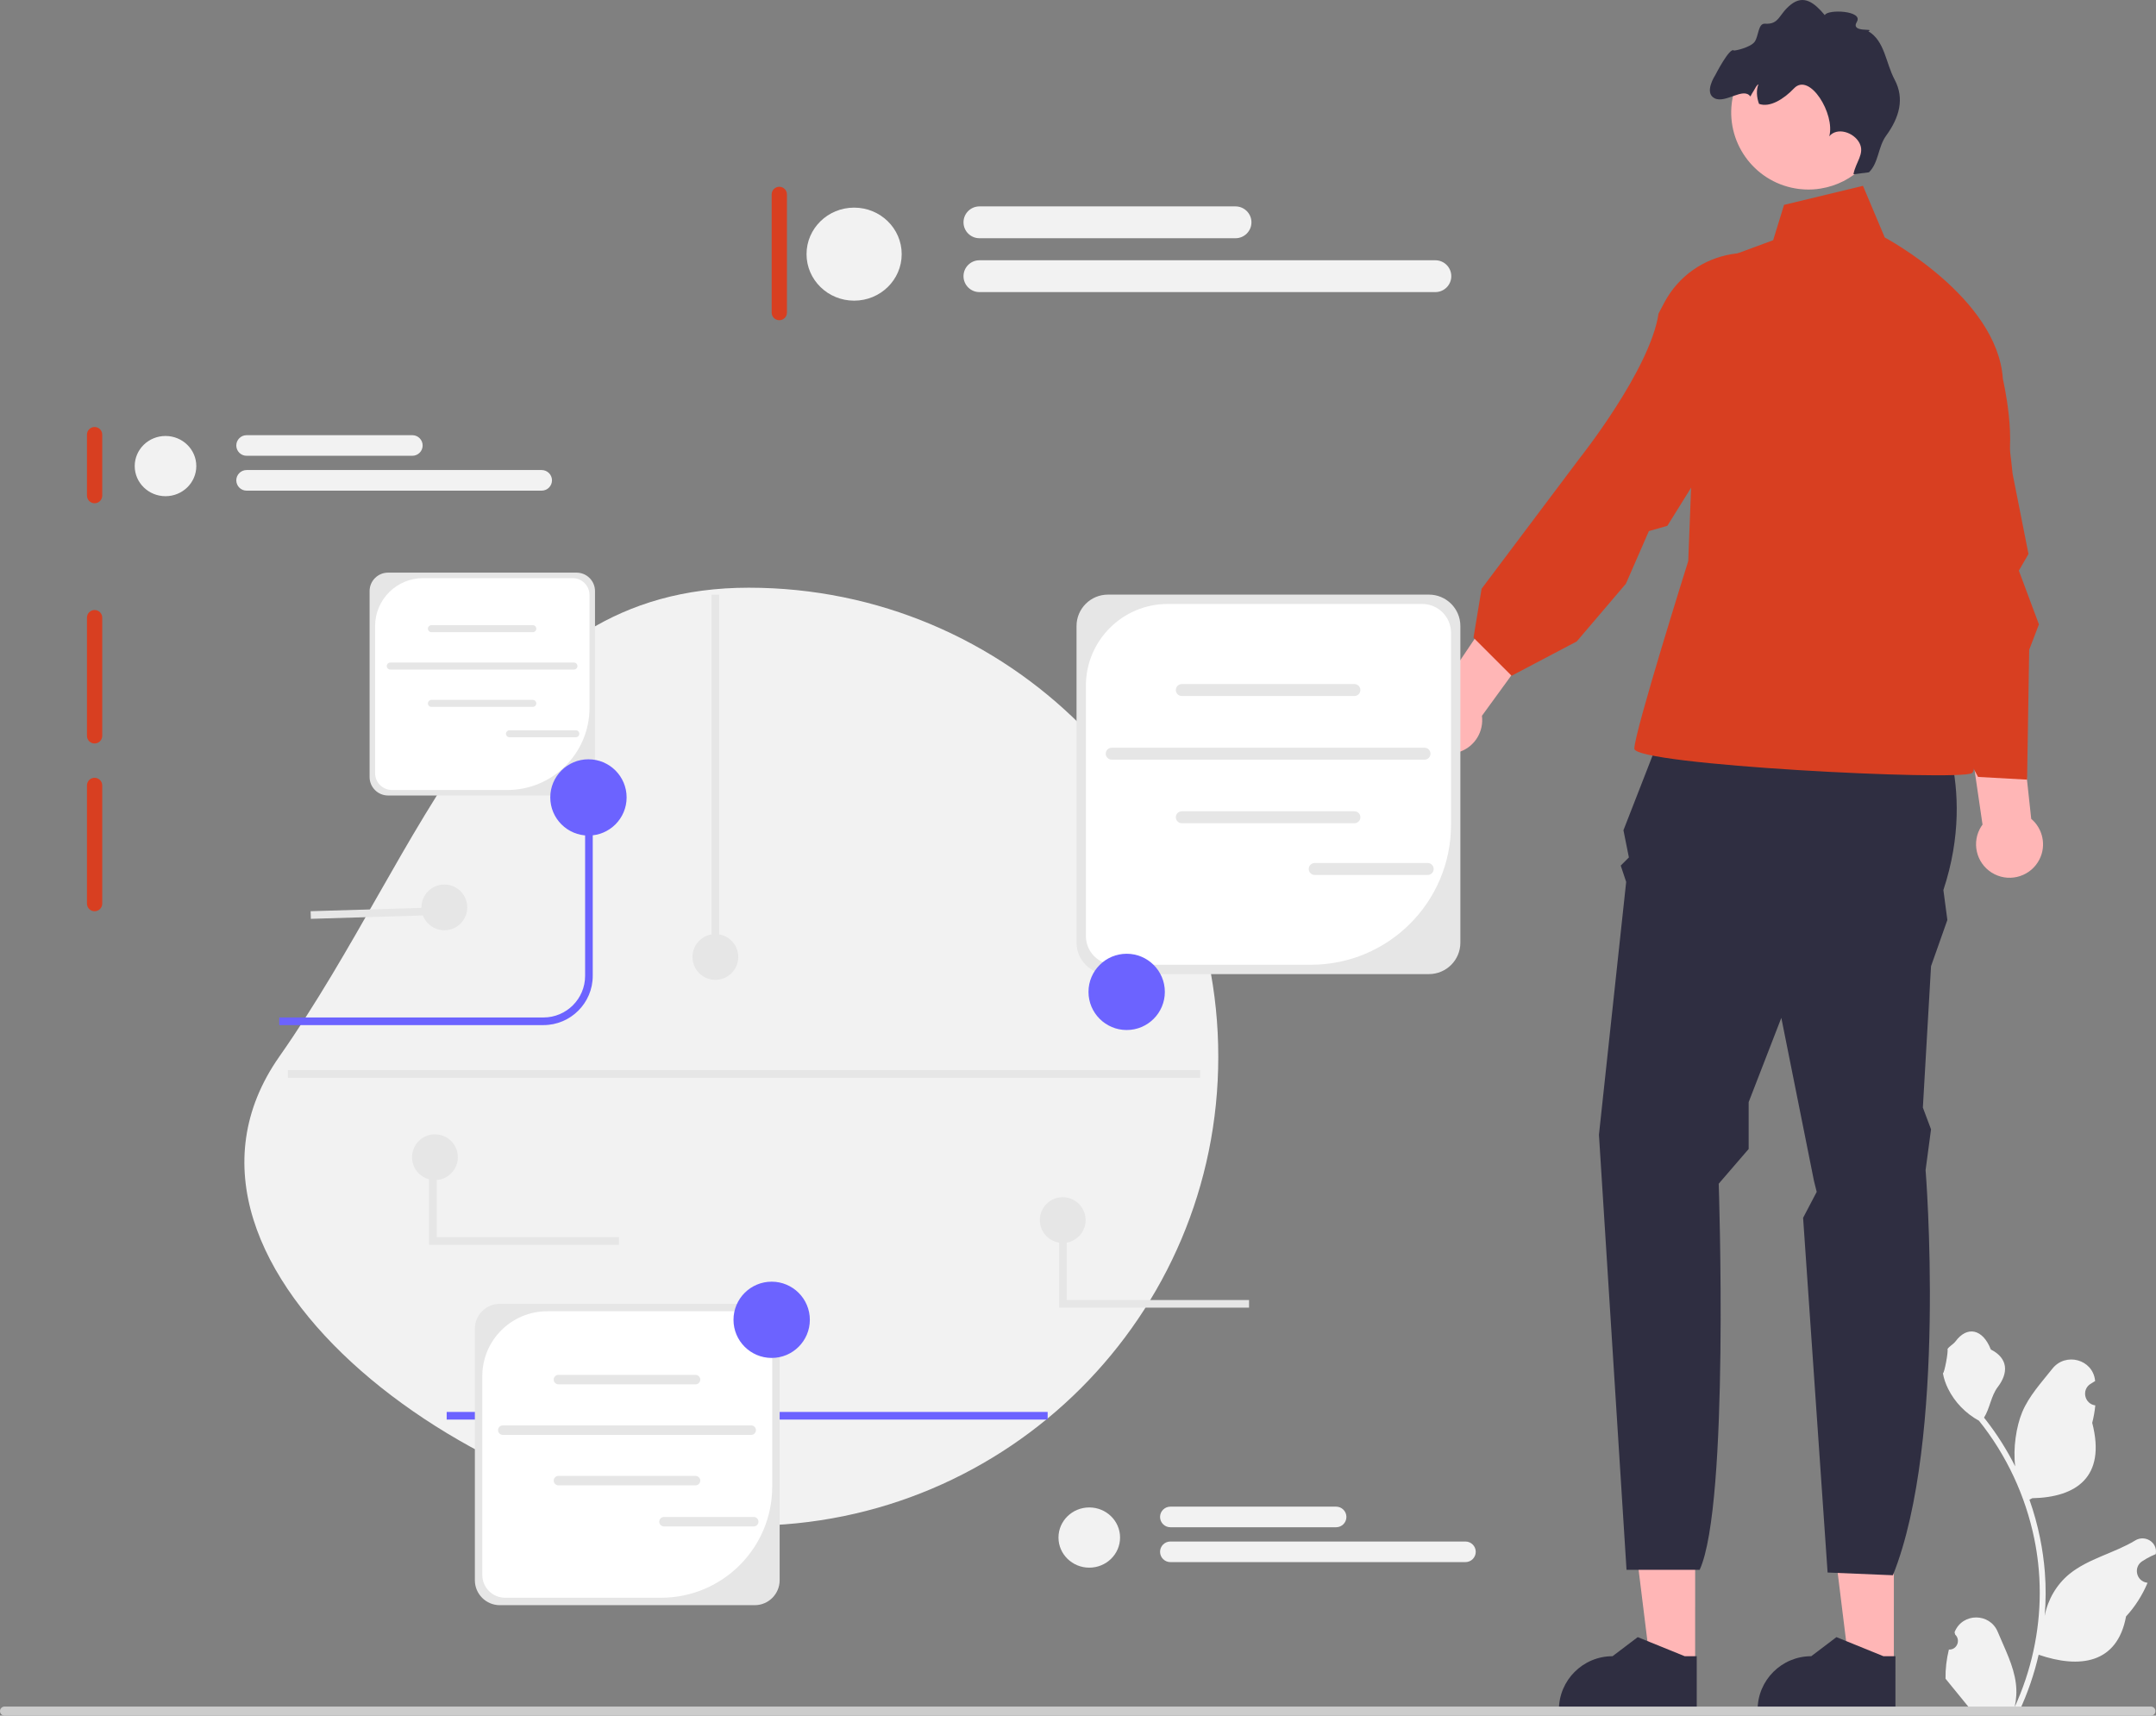 <svg width="480" height="382" viewBox="0 0 480 382" fill="none" xmlns="http://www.w3.org/2000/svg">
<rect x="0" y="0" width="480" height="382" fill="#808080" stroke="none"/>
<g clip-path="url(#clip0_53269_6744)">
<path d="M421.639 370.687L411.661 370.686L406.914 332.235L421.641 332.236L421.639 370.687Z" fill="#FFB6B6"/>
<path d="M421.991 381.086L391.306 381.085V380.697C391.306 374.108 396.653 368.766 403.249 368.766L408.855 364.518L419.313 368.766L421.992 368.766L421.991 381.086Z" fill="#2F2E41"/>
<path d="M377.4 370.687L367.422 370.686L362.675 332.235L377.402 332.236L377.4 370.687Z" fill="#FFB6B6"/>
<path d="M377.752 381.086L347.066 381.085V380.697C347.067 374.108 352.414 368.766 359.01 368.766L364.616 364.518L375.074 368.766L377.752 368.766L377.752 381.086Z" fill="#2F2E41"/>
<path d="M372.647 156.102L430.217 157.312C430.217 157.312 440.567 174.264 432.665 198.177L433.55 204.837L429.914 215.129L428.096 246.61L429.914 251.453L428.702 260.534C428.702 260.534 433.55 320.469 421.43 350.739L406.886 350.134L401.432 271.157L404.462 265.377L403.856 262.955L396.584 226.631L389.312 245.399V255.827L382.646 263.561C382.646 263.561 385.07 334.999 378.404 349.528H362.12L355.981 252.664L362.042 196.361L360.83 192.729L362.648 190.912L361.436 184.858L372.647 156.102Z" fill="#2F2E41"/>
<path d="M397.19 45.615L414.764 41.377L419.612 52.88C419.612 52.88 444.695 66.199 445.907 84.361C445.907 84.361 449.306 98.89 446.276 105.55C443.246 112.209 430.52 133.398 430.52 133.398C430.52 133.398 442.034 170.328 439.004 172.144C435.974 173.961 363.859 170.328 363.859 166.696C363.859 163.063 375.861 124.923 375.861 124.923L378.403 59.539L394.766 53.485L397.19 45.615Z" fill="#D83F21"/>
<path d="M444.04 194.645C440.362 192.793 438.883 188.313 440.736 184.638C440.923 184.268 441.142 183.927 441.379 183.603L431.6 116.623L445.138 117.056L452.22 182.317C454.787 184.492 455.638 188.208 454.057 191.344C452.203 195.018 447.719 196.496 444.04 194.645Z" fill="#FFB6B6"/>
<path d="M315.58 163.032C314.099 159.192 316.014 154.88 319.857 153.4C320.244 153.252 320.636 153.146 321.029 153.064L358.807 96.873L368.548 106.276L329.927 159.385C330.367 162.718 328.5 166.043 325.22 167.305C321.377 168.785 317.061 166.871 315.58 163.032Z" fill="#FFB6B6"/>
<path d="M419.371 99.728C415.546 86.6 421.899 73.205 435.586 73.27C439.542 73.288 442.616 74.435 443.467 77.61C446.449 88.72 448.074 105.491 448.074 105.491L451.611 123.348L449.469 127.055L453.935 139.022L451.768 144.683L451.3 173.593L440.392 172.988L428.373 150.948L423.778 148.218C423.778 148.218 427.468 112.584 420.128 102.324L419.371 99.728Z" fill="#D83F21"/>
<path d="M370.51 67.419C376.889 55.321 393.218 52.455 403.018 62.001C405.85 64.76 407.264 67.718 405.669 70.592C400.087 80.653 387.148 91.485 387.148 91.485L371.214 117.075L367.095 118.255L361.986 129.962L351.037 142.822L336.535 150.462L328.051 141.987L329.852 131.092L351.685 102.03C351.685 102.03 367.394 82.285 369.249 69.811L370.51 67.419Z" fill="#D83F21"/>
<path d="M400.529 42.077C400.93 42.125 401.33 42.161 401.728 42.179C402.967 42.247 404.19 42.176 405.369 41.977C408.952 41.403 412.208 39.708 414.719 37.221C417.375 34.598 419.192 31.096 419.683 27.11C420.834 17.701 414.127 9.13 404.708 7.98C395.425 6.84 386.962 13.327 385.612 22.52C385.59 22.662 385.569 22.799 385.553 22.94C384.403 32.356 391.103 40.922 400.529 42.077Z" fill="#FFB6B6"/>
<path d="M381.739 21.89C384.178 23.095 388.165 19.306 389.692 21.486C389.94 21.015 390.214 20.559 390.484 20.128C390.729 19.743 391.079 18.92 391.485 18.779C390.972 20.015 391.085 21.69 391.617 23.124C394.024 24.023 397.174 22.034 399.402 19.682C402.9 15.994 408.611 25.451 407.26 30.346C408.979 28.249 412.708 29.432 413.972 31.829C415.235 34.22 413.101 36.136 412.645 38.803L416.09 38.366C418.264 36.251 418.112 32.687 419.902 30.236C422.892 26.133 424.05 21.948 421.802 17.714C419.809 13.97 419.622 9.125 415.965 6.967C417.563 6.186 411.879 7.406 413.398 4.862C414.922 2.323 406.795 2.015 406.265 3.375C403.942 0.598 401.6 -1.232 398.743 0.993C395.937 3.182 396.228 5.482 392.933 5.276C391.386 5.181 391.556 8.061 390.637 9.316C389.723 10.565 386.171 11.367 385.998 11.233C385.059 10.5 381.867 16.743 381.867 16.743C381.867 16.743 379.279 20.669 381.739 21.89Z" fill="#2F2E41"/>
<path d="M166.701 130.856C224.432 130.856 271.232 177.61 271.232 235.284C271.232 292.957 224.432 339.711 166.701 339.711C108.971 339.711 29.074 282.529 62.171 235.284C95.268 188.038 108.971 130.856 166.701 130.856Z" fill="#F2F2F2"/>
<path d="M306.608 135.824C305.67 135.824 304.908 136.586 304.908 137.522V191.858C304.908 192.795 305.67 193.556 306.608 193.556C307.545 193.556 308.308 192.795 308.308 191.858V137.522C308.308 136.586 307.545 135.824 306.608 135.824Z" fill="#D83F21"/>
<path d="M21.061 95.072C20.124 95.072 19.361 95.834 19.361 96.77V110.354C19.361 111.291 20.124 112.052 21.061 112.052C21.998 112.052 22.761 111.291 22.761 110.354V96.77C22.761 95.834 21.998 95.072 21.061 95.072Z" fill="#D83F21"/>
<path d="M21.061 135.824C20.124 135.824 19.361 136.586 19.361 137.522V163.841C19.361 164.778 20.124 165.539 21.061 165.539C21.998 165.539 22.761 164.778 22.761 163.841V137.522C22.761 136.586 21.998 135.824 21.061 135.824Z" fill="#D83F21"/>
<path d="M21.061 173.181C20.124 173.181 19.361 173.942 19.361 174.879V201.198C19.361 202.134 20.124 202.896 21.061 202.896C21.998 202.896 22.761 202.134 22.761 201.198V174.879C22.761 173.942 21.998 173.181 21.061 173.181Z" fill="#D83F21"/>
<path d="M173.499 41.585C172.562 41.585 171.8 42.347 171.8 43.283V69.603C171.8 70.539 172.562 71.3 173.499 71.3C174.437 71.3 175.199 70.539 175.199 69.603V43.283C175.199 42.347 174.437 41.585 173.499 41.585Z" fill="#D83F21"/>
<path d="M433.888 367.284C435.644 367.394 436.614 365.215 435.286 363.945L435.154 363.42C435.171 363.378 435.189 363.336 435.206 363.294C436.982 359.064 442.999 359.093 444.76 363.329C446.322 367.089 448.312 370.855 448.802 374.83C449.021 376.585 448.922 378.372 448.533 380.094C452.194 372.104 454.12 363.38 454.12 354.606C454.12 352.402 454 350.197 453.753 347.999C453.55 346.2 453.27 344.412 452.907 342.641C450.948 333.067 446.705 323.948 440.585 316.331C437.642 314.724 435.189 312.213 433.707 309.202C433.174 308.116 432.757 306.948 432.56 305.759C432.894 305.802 433.822 300.708 433.57 300.396C434.036 299.688 434.871 299.337 435.381 298.646C437.915 295.214 441.407 295.813 443.23 300.478C447.124 302.441 447.162 305.698 444.773 308.829C443.253 310.822 443.044 313.518 441.71 315.651C441.847 315.826 441.99 315.996 442.127 316.172C444.643 319.396 446.82 322.862 448.655 326.503C448.136 322.457 448.902 317.582 450.207 314.439C451.692 310.859 454.477 307.843 456.929 304.748C459.875 301.03 465.915 302.652 466.434 307.365C466.439 307.411 466.444 307.457 466.449 307.502C466.085 307.708 465.728 307.926 465.379 308.156C463.391 309.47 464.078 312.549 466.434 312.912L466.487 312.92C466.356 314.231 466.13 315.53 465.801 316.808C468.947 328.962 462.155 333.389 452.457 333.588C452.243 333.697 452.035 333.807 451.821 333.911C452.803 336.675 453.588 339.51 454.17 342.383C454.691 344.922 455.054 347.489 455.257 350.066C455.509 353.318 455.487 356.586 455.213 359.832L455.229 359.717C455.926 356.142 457.87 352.802 460.691 350.488C464.894 347.039 470.832 345.769 475.366 342.996C477.549 341.662 480.346 343.386 479.965 345.914L479.946 346.035C479.271 346.31 478.613 346.628 477.976 346.984C477.612 347.189 477.255 347.407 476.906 347.638C474.918 348.951 475.605 352.03 477.961 352.394L478.014 352.402C478.053 352.407 478.086 352.413 478.124 352.418C476.966 355.166 475.352 357.716 473.332 359.914C471.365 370.524 462.916 371.531 453.879 368.441H453.873C452.885 372.741 451.442 376.941 449.587 380.944H434.272C434.217 380.774 434.168 380.598 434.118 380.428C435.535 380.516 436.962 380.434 438.356 380.176C437.22 378.783 436.084 377.38 434.947 375.987C434.92 375.959 434.898 375.932 434.876 375.905C434.3 375.192 433.718 374.484 433.141 373.771L433.141 373.771C433.105 371.582 433.368 369.401 433.888 367.284Z" fill="#F2F2F2"/>
<path d="M0 380.99C0 381.55 0.45 382 1.011 382H478.869C479.43 382 479.881 381.55 479.881 380.99C479.881 380.429 479.43 379.979 478.869 379.979H1.011C0.45 379.979 0 380.429 0 380.99Z" fill="#CCCCCC"/>
<path d="M120.998 228.245H62.171V226.547H120.998C126.108 226.547 130.265 222.393 130.265 217.287V177.552H131.965V217.287C131.965 223.329 127.045 228.245 120.998 228.245Z" fill="#6C63FF"/>
<path d="M233.244 314.38H99.448V316.078H233.244V314.38Z" fill="#6C63FF"/>
<path d="M318.133 216.891H246.668C242.811 216.891 239.674 213.757 239.674 209.904V139.381C239.674 135.528 242.811 132.394 246.668 132.394H318.133C321.989 132.394 325.127 135.528 325.127 139.381V209.904C325.127 213.757 321.989 216.891 318.133 216.891Z" fill="#E6E6E6"/>
<path d="M259.977 134.476C249.915 134.476 241.758 142.625 241.758 152.677V208.408C241.758 211.943 244.627 214.809 248.166 214.809H291.865C309.084 214.809 323.043 200.864 323.043 183.662V140.877C323.043 137.342 320.174 134.476 316.635 134.476L259.977 134.476Z" fill="white"/>
<path d="M301.54 154.97H263.11C262.377 154.97 261.78 154.374 261.78 153.642C261.78 152.909 262.377 152.313 263.11 152.313H301.54C302.274 152.313 302.87 152.909 302.87 153.642C302.87 154.374 302.274 154.97 301.54 154.97Z" fill="#E6E6E6"/>
<path d="M301.54 183.296H263.11C262.377 183.296 261.78 182.7 261.78 181.968C261.78 181.235 262.377 180.64 263.11 180.64H301.54C302.274 180.64 302.87 181.235 302.87 181.968C302.87 182.7 302.274 183.296 301.54 183.296Z" fill="#E6E6E6"/>
<path d="M317.147 169.142H247.505C246.771 169.142 246.175 168.546 246.175 167.814C246.175 167.081 246.771 166.485 247.505 166.485H317.147C317.88 166.485 318.476 167.081 318.476 167.814C318.476 168.546 317.88 169.142 317.147 169.142Z" fill="#E6E6E6"/>
<path d="M317.857 194.813H292.699C291.966 194.813 291.369 194.217 291.369 193.484C291.369 192.752 291.966 192.156 292.699 192.156H317.857C318.59 192.156 319.187 192.752 319.187 193.484C319.187 194.217 318.59 194.813 317.857 194.813Z" fill="#E6E6E6"/>
<path d="M168.023 357.404H111.276C108.213 357.404 105.722 354.915 105.722 351.856V295.856C105.722 292.797 108.213 290.308 111.276 290.308H168.023C171.086 290.308 173.577 292.797 173.577 295.856V351.856C173.577 354.915 171.086 357.404 168.023 357.404Z" fill="#E6E6E6"/>
<path d="M121.843 291.961C113.853 291.961 107.376 298.432 107.376 306.414V350.668C107.376 353.476 109.654 355.751 112.464 355.751H147.164C160.838 355.751 171.922 344.678 171.922 331.018V297.044C171.922 294.237 169.644 291.961 166.834 291.961L121.843 291.961Z" fill="white"/>
<path d="M154.848 308.235H124.331C123.749 308.235 123.275 307.761 123.275 307.18C123.275 306.598 123.749 306.125 124.331 306.125H154.848C155.43 306.125 155.903 306.598 155.903 307.18C155.903 307.761 155.43 308.235 154.848 308.235Z" fill="#E6E6E6"/>
<path d="M154.848 330.727H124.331C123.749 330.727 123.275 330.253 123.275 329.672C123.275 329.09 123.749 328.617 124.331 328.617H154.848C155.43 328.617 155.903 329.09 155.903 329.672C155.903 330.253 155.43 330.727 154.848 330.727Z" fill="#E6E6E6"/>
<path d="M167.24 319.488H111.94C111.358 319.488 110.884 319.015 110.884 318.434C110.884 317.852 111.358 317.379 111.94 317.379H167.24C167.822 317.379 168.296 317.852 168.296 318.434C168.296 319.015 167.822 319.488 167.24 319.488Z" fill="#E6E6E6"/>
<path d="M167.805 339.872H147.827C147.245 339.872 146.771 339.399 146.771 338.817C146.771 338.236 147.245 337.763 147.827 337.763H167.805C168.387 337.763 168.861 338.236 168.861 338.817C168.861 339.399 168.387 339.872 167.805 339.872Z" fill="#E6E6E6"/>
<path d="M128.36 177.123H86.392C84.128 177.123 82.285 175.282 82.285 173.02V131.605C82.285 129.343 84.128 127.502 86.392 127.502H128.36C130.625 127.502 132.467 129.343 132.467 131.605V173.02C132.467 175.282 130.625 177.123 128.36 177.123Z" fill="#E6E6E6"/>
<path d="M94.208 128.725C88.299 128.725 83.509 133.51 83.509 139.413V172.141C83.509 174.217 85.194 175.9 87.272 175.9H112.934C123.046 175.9 131.243 167.711 131.243 157.609V132.484C131.243 130.408 129.559 128.725 127.48 128.725L94.208 128.725Z" fill="white"/>
<path d="M118.616 140.759H96.047C95.617 140.759 95.267 140.409 95.267 139.979C95.267 139.549 95.617 139.199 96.047 139.199H118.616C119.046 139.199 119.396 139.549 119.396 139.979C119.396 140.409 119.046 140.759 118.616 140.759Z" fill="#E6E6E6"/>
<path d="M118.616 157.393H96.047C95.617 157.393 95.267 157.043 95.267 156.613C95.267 156.183 95.617 155.833 96.047 155.833H118.616C119.046 155.833 119.396 156.183 119.396 156.613C119.396 157.043 119.046 157.393 118.616 157.393Z" fill="#E6E6E6"/>
<path d="M127.781 149.082H86.883C86.453 149.082 86.103 148.732 86.103 148.301C86.103 147.871 86.453 147.521 86.883 147.521H127.781C128.211 147.521 128.561 147.871 128.561 148.301C128.561 148.732 128.211 149.082 127.781 149.082Z" fill="#E6E6E6"/>
<path d="M128.199 164.158H113.424C112.994 164.158 112.644 163.808 112.644 163.378C112.644 162.947 112.994 162.598 113.424 162.598H128.199C128.629 162.598 128.979 162.947 128.979 163.378C128.979 163.808 128.629 164.158 128.199 164.158Z" fill="#E6E6E6"/>
<path d="M250.835 229.341C255.529 229.341 259.334 225.54 259.334 220.851C259.334 216.162 255.529 212.361 250.835 212.361C246.142 212.361 242.337 216.162 242.337 220.851C242.337 225.54 246.142 229.341 250.835 229.341Z" fill="#6C63FF"/>
<path d="M131.008 186.042C135.702 186.042 139.507 182.24 139.507 177.552C139.507 172.863 135.702 169.062 131.008 169.062C126.315 169.062 122.51 172.863 122.51 177.552C122.51 182.24 126.315 186.042 131.008 186.042Z" fill="#6C63FF"/>
<path d="M171.8 302.355C176.494 302.355 180.299 298.554 180.299 293.865C180.299 289.176 176.494 285.375 171.8 285.375C167.107 285.375 163.302 289.176 163.302 293.865C163.302 298.554 167.107 302.355 171.8 302.355Z" fill="#6C63FF"/>
<path d="M190.157 66.946C196.007 66.946 200.749 62.308 200.749 56.587C200.749 50.867 196.007 46.229 190.157 46.229C184.308 46.229 179.565 50.867 179.565 56.587C179.565 62.308 184.308 66.946 190.157 66.946Z" fill="#F2F2F2"/>
<path d="M275.068 53.044H218.056C216.1 53.044 214.509 51.454 214.509 49.5C214.509 47.546 216.1 45.956 218.056 45.956H275.068C277.023 45.956 278.615 47.546 278.615 49.5C278.615 51.454 277.023 53.044 275.068 53.044Z" fill="#F2F2F2"/>
<path d="M319.56 65.037H218.056C216.1 65.037 214.509 63.448 214.509 61.494C214.509 59.54 216.1 57.95 218.056 57.95H319.56C321.516 57.95 323.107 59.54 323.107 61.494C323.107 63.448 321.516 65.037 319.56 65.037Z" fill="#F2F2F2"/>
<path d="M36.848 110.481C40.634 110.481 43.703 107.479 43.703 103.777C43.703 100.075 40.634 97.073 36.848 97.073C33.062 97.073 29.993 100.075 29.993 103.777C29.993 107.479 33.062 110.481 36.848 110.481Z" fill="#F2F2F2"/>
<path d="M91.8 101.483H54.903C53.637 101.483 52.607 100.454 52.607 99.19C52.607 97.925 53.637 96.897 54.903 96.897H91.8C93.066 96.897 94.096 97.925 94.096 99.19C94.096 100.454 93.066 101.483 91.8 101.483Z" fill="#F2F2F2"/>
<path d="M120.595 109.246H54.903C53.637 109.246 52.607 108.217 52.607 106.953C52.607 105.688 53.637 104.659 54.903 104.659H120.595C121.861 104.659 122.891 105.688 122.891 106.953C122.891 108.217 121.861 109.246 120.595 109.246Z" fill="#F2F2F2"/>
<path d="M242.51 349.05C246.296 349.05 249.365 346.049 249.365 342.346C249.365 338.644 246.296 335.643 242.51 335.643C238.724 335.643 235.655 338.644 235.655 342.346C235.655 346.049 238.724 349.05 242.51 349.05Z" fill="#F2F2F2"/>
<path d="M297.462 340.053H260.565C259.299 340.053 258.27 339.024 258.27 337.759C258.27 336.495 259.299 335.466 260.565 335.466H297.462C298.728 335.466 299.758 336.495 299.758 337.759C299.758 339.024 298.728 340.053 297.462 340.053Z" fill="#F2F2F2"/>
<path d="M326.257 347.815H260.565C259.299 347.815 258.27 346.786 258.27 345.522C258.27 344.257 259.299 343.229 260.565 343.229H326.257C327.523 343.229 328.553 344.257 328.553 345.522C328.553 346.786 327.523 347.815 326.257 347.815Z" fill="#F2F2F2"/>
<path d="M160.115 132.419H158.415V213.074H160.115V132.419Z" fill="#E6E6E6"/>
<path d="M159.265 218.169C162.081 218.169 164.364 215.888 164.364 213.074C164.364 210.261 162.081 207.98 159.265 207.98C156.449 207.98 154.166 210.261 154.166 213.074C154.166 215.888 156.449 218.169 159.265 218.169Z" fill="#E6E6E6"/>
<path d="M236.601 276.75C239.417 276.75 241.7 274.469 241.7 271.656C241.7 268.842 239.417 266.562 236.601 266.562C233.785 266.562 231.502 268.842 231.502 271.656C231.502 274.469 233.785 276.75 236.601 276.75Z" fill="#E6E6E6"/>
<path d="M98.926 207.131C101.742 207.131 104.025 204.851 104.025 202.037C104.025 199.224 101.742 196.943 98.926 196.943C96.11 196.943 93.827 199.224 93.827 202.037C93.827 204.851 96.11 207.131 98.926 207.131Z" fill="#E6E6E6"/>
<path d="M97.042 202.044L69.156 202.888L69.208 204.586L97.094 203.742L97.042 202.044Z" fill="#E6E6E6"/>
<path d="M278.083 291.157H235.798V271.655H237.498V289.459H278.083V291.157Z" fill="#E6E6E6"/>
<path d="M96.833 262.753C99.65 262.753 101.932 260.473 101.932 257.659C101.932 254.846 99.65 252.565 96.833 252.565C94.017 252.565 91.734 254.846 91.734 257.659C91.734 260.473 94.017 262.753 96.833 262.753Z" fill="#E6E6E6"/>
<path d="M137.811 277.16H95.526V257.659H97.226V275.462H137.811V277.16Z" fill="#E6E6E6"/>
<path d="M267.195 238.276H64.098V239.974H267.195V238.276Z" fill="#E6E6E6"/>
</g>
<defs>
<clipPath id="clip0_53269_6744">
<rect width="480" height="382" fill="white"/>
</clipPath>
</defs>
</svg>
